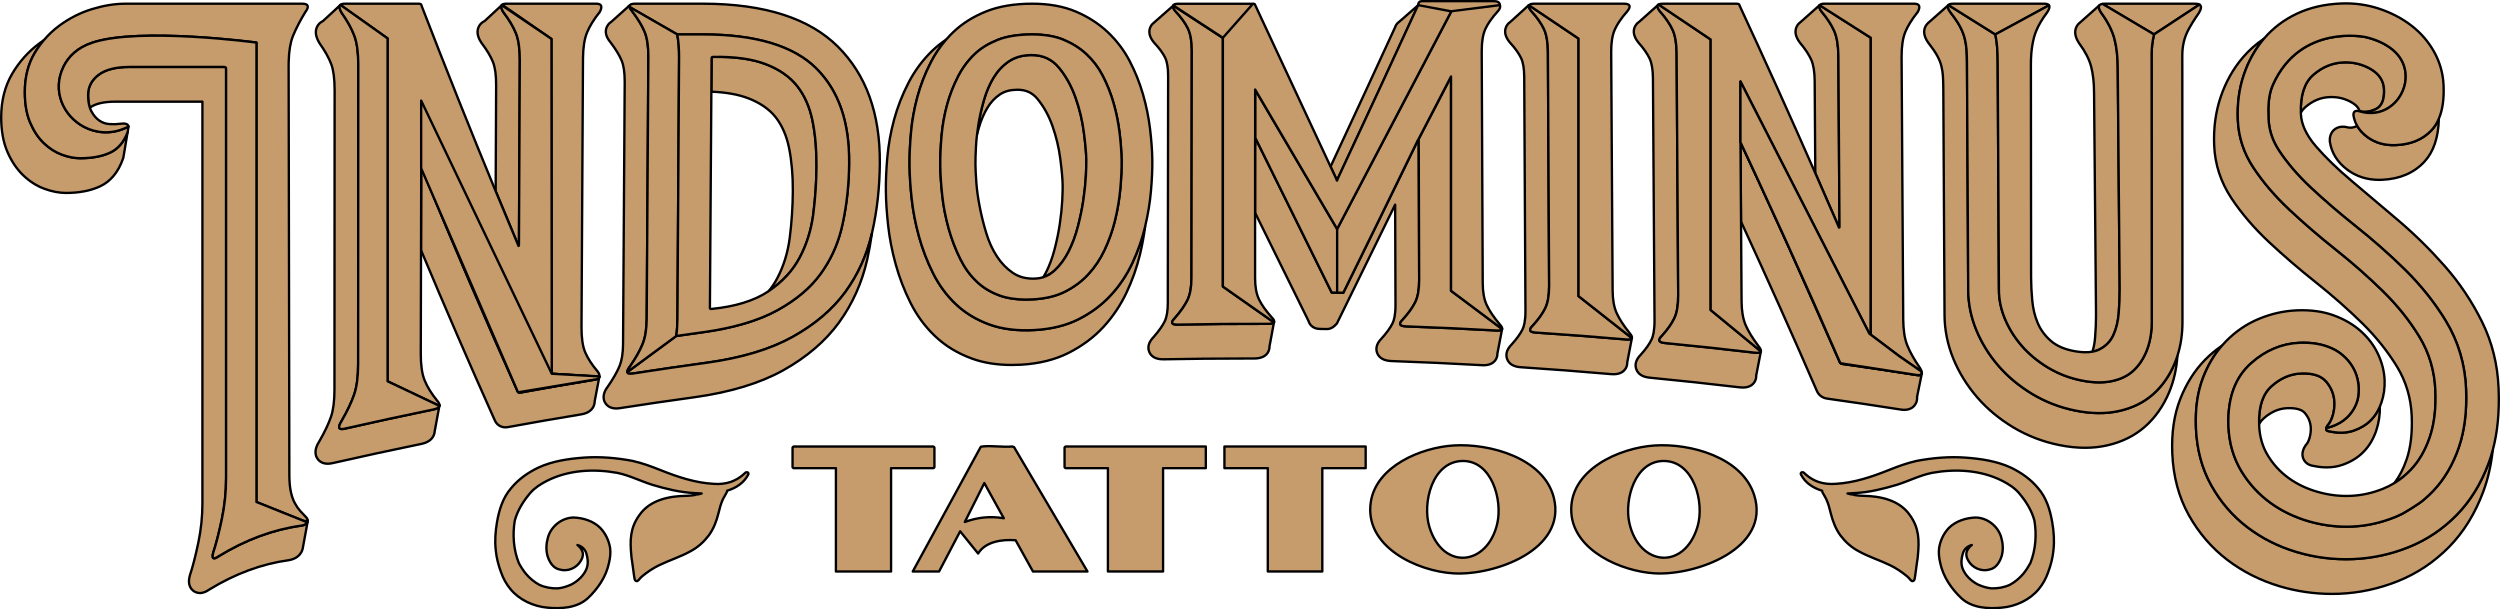 <?xml version="1.0" encoding="UTF-8"?>
<svg id="Layer_2" data-name="Layer 2" xmlns="http://www.w3.org/2000/svg" viewBox="0 0 1057.98 257.85">
  <defs>
    <style>
      .cls-1 {
        fill: #c69c6d;
        stroke: #000;
        stroke-linejoin: round;
      }
    </style>
  </defs>
  <g id="Capa_1" data-name="Capa 1">
    <g>
      <path class="cls-1" d="M266.55,2.21l-.57.51.47.27c-.08-.31-.04-.57.1-.78Z"/>
      <path class="cls-1" d="M484.61,95.83c-.49,3.9-1.23,7.87-2.18,11.85-1.31,5.47-3.23,10.9-5.7,16.15-2.55,5.39-5.85,10.3-9.82,14.59-4.01,4.33-8.93,7.99-14.6,10.87-5.73,2.91-12.52,4.61-20.18,5.05-1.36.08-2.71.11-4.02.11-6.25,0-11.93-.91-16.87-2.73-6.04-2.21-11.26-5.4-15.54-9.47-4.21-4-7.72-8.77-10.42-14.17-2.6-5.19-4.7-10.67-6.25-16.3-1.55-5.61-2.62-11.15-3.19-16.44-.58-5.24-.9-10.13-.94-14.51-.06-4.27.15-9.1.62-14.36.46-5.2,1.42-10.52,2.85-15.83,1.43-5.29,3.47-10.54,6.08-15.58,2.67-5.17,6.11-9.79,10.23-13.73,1.75-1.66,3.66-3.2,5.74-4.58-2.49,2.85-4.62,6.01-6.4,9.46-2.48,4.81-4.41,9.74-5.77,14.79-1.36,5.05-2.28,10.1-2.72,15.14-.45,5.04-.67,9.7-.61,13.96.04,4.27.35,8.98.92,14.13.55,5.15,1.58,10.42,3.06,15.81,1.49,5.38,3.48,10.58,5.97,15.56,2.5,4.99,5.69,9.35,9.61,13.07,3.91,3.72,8.63,6.59,14.15,8.61,5.52,2.03,11.96,2.8,19.29,2.38,7.12-.41,13.33-1.95,18.6-4.62,5.26-2.67,9.75-6.01,13.47-10.03,3.72-4.01,6.76-8.53,9.14-13.57,2.37-5.04,4.18-10.16,5.43-15.37.02-.08.04-.16.05-.24Z"/>
      <g>
        <path class="cls-1" d="M921.46,150.6c-.35,5.52-1.53,10.69-3.5,15.41-2.44,5.83-5.88,10.72-10.24,14.56-4.39,3.87-9.81,6.54-16.1,7.94-2.94.66-6.05.99-9.26.99-3.44,0-7.08-.38-10.83-1.14-7.04-1.41-13.63-3.95-19.62-7.56-5.9-3.56-11.04-7.85-15.26-12.75-4.23-4.91-7.6-10.36-10.01-16.22-2.44-5.95-3.69-12.14-3.73-18.39l-.52-95.96c-.01-2.06-.07-3.89-.17-5.45-.1-1.38-.32-2.78-.67-4.16-.33-1.31-.89-2.69-1.66-4.14-.83-1.54-2.09-3.39-3.75-5.5l-.14-.18c-1.8-2.58-2.18-4.9-1.14-6.9.22-.43.55-.88.98-1.3h0s.12-.12.12-.12c.05-.04.09-.08.13-.11l8.41-7.42c-.41.57-.14,1.53.8,2.87,1.84,2.34,3.21,4.37,4.14,6.09.92,1.73,1.59,3.4,2,5.03.42,1.63.68,3.26.79,4.89.11,1.63.17,3.53.18,5.7.17,31.99.35,63.97.52,95.96.03,5.78,1.18,11.39,3.43,16.89,2.26,5.49,5.37,10.53,9.34,15.13,3.96,4.59,8.73,8.57,14.3,11.93,5.57,3.36,11.68,5.73,18.34,7.07,6.65,1.34,12.8,1.42,18.43.16,5.63-1.25,10.41-3.59,14.33-7.04,3.91-3.45,6.98-7.82,9.19-13.1.43-1.04.83-2.09,1.17-3.18Z"/>
        <path class="cls-1" d="M897.04,122.55c.01,3.31-.13,6.68-.42,10.13-.3,3.45-1.04,6.49-2.23,9.1-1.18,2.6-3.08,4.6-5.67,5.97-.95.51-2.03.87-3.23,1.08.57-1.73.94-3.67,1.12-5.8.28-3.33.42-6.62.41-9.79l-.83-93.86c0-4.32-.43-8.11-1.26-11.28-.79-3.01-2.47-6.28-5.01-9.72l-.13-.19c-1.72-2.64-2.04-5-.96-7.01.19-.36.46-.73.79-1.09l.07-.06c.16-.16.33-.32.53-.47l8.29-7.36c-.53.61-.31,1.65.65,3.13,2.85,3.86,4.74,7.57,5.66,11.07.92,3.51,1.38,7.6,1.39,12.26.28,31.27.56,62.57.83,93.89Z"/>
      </g>
      <g>
        <path class="cls-1" d="M1032.11,50.23c-.18,7.87-2.22,13.96-6.09,18.16-4.41,4.8-10.48,7.39-18.03,7.7-.39.02-.78.03-1.17.03-5.1,0-9.61-1.44-13.41-4.28-4.2-3.13-6.7-7.1-7.42-11.79l-.03-.22v-.22c-.1-2.23.76-3.61,1.49-4.38,1-1.04,2.41-1.62,3.97-1.62.69,0,1.4.11,2.17.32.35.07.7.11,1.06.11.92,0,1.87-.25,2.9-.74,1,1.73,2.42,3.28,4.27,4.65,3.35,2.5,7.36,3.65,12.02,3.46,6.48-.27,11.57-2.4,15.26-6.42,1.23-1.33,2.24-2.92,3.01-4.76Z"/>
        <path class="cls-1" d="M1028.26,185.06c-1.9,5.55-4.56,10.12-7.96,13.7-2.12,2.24-4.45,4.13-7,5.67,2.1-2.77,3.83-6.12,5.15-9.98,1.74-5.05,2.46-11.24,2.17-18.4-.32-7.57-2.39-14.55-6.15-20.76-3.95-6.5-8.93-12.73-14.8-18.5-5.99-5.88-12.53-11.65-19.43-17.14-7.07-5.61-13.8-11.39-19.98-17.17-6.32-5.91-11.69-12.18-15.96-18.62-4.5-6.8-6.95-14.3-7.28-22.29-.31-7.35.62-14.26,2.76-20.56,2.14-6.31,5.3-11.93,9.39-16.72,2.6-3.03,5.58-5.68,8.92-7.92-3.69,4.38-6.53,9.46-8.5,15.25-2,5.86-2.84,12.22-2.56,19.1.3,7.28,2.51,14.03,6.62,20.24,4.12,6.22,9.24,12.19,15.36,17.91,6.12,5.73,12.7,11.38,19.73,16.97,7.03,5.58,13.61,11.39,19.75,17.42,6.14,6.03,11.28,12.45,15.42,19.27,4.13,6.82,6.38,14.38,6.72,22.67.32,7.69-.47,14.31-2.37,19.86Z"/>
        <path class="cls-1" d="M1007.14,172.06c.07,3.46-.44,6.85-1.51,10.07-1.18,3.55-2.97,6.58-5.33,9.01-2.37,2.46-5.4,4.33-8.99,5.57-2.06.72-4.3,1.08-6.65,1.08-1.8,0-3.7-.21-5.66-.63-2.6-.35-3.71-1.9-4.15-2.82-.57-1.2-.91-3.17.76-5.73l.18-.27.22-.24c.54-.58,1.01-1.54,1.36-2.76.41-1.42.59-2.85.53-4.23-.1-2.36-.91-4.41-2.48-6.29-1.16-1.39-3.39-2.1-6.6-2.1-.31,0-.63.01-.96.02-3.54.15-6.79,1.57-9.93,4.35-.74.66-1.37,1.44-1.9,2.36-.22-7.39,1.54-12.72,5.27-16.03,3.82-3.39,7.95-5.17,12.41-5.36,5.06-.21,8.66.96,10.8,3.51,2.13,2.55,3.27,5.45,3.41,8.69.07,1.82-.16,3.66-.69,5.51-.53,1.84-1.28,3.3-2.25,4.35-.25.38-.42.73-.5,1.02-.25.82.16,1.29,1.21,1.39,3.88.85,7.33.76,10.33-.28,3-1.04,5.48-2.56,7.43-4.57,1.52-1.58,2.75-3.45,3.69-5.62Z"/>
        <path class="cls-1" d="M1005.6,46.08c-2.39,1.21-4.71,1.56-6.96,1.05-.37-1.19-1.25-2.51-3.32-3.73-2.66-1.57-5.5-2.33-8.67-2.33-.27,0-.54.01-.82.02-3.76.15-7.12,1.55-10.27,4.28-.72.63-1.34,1.38-1.86,2.27-.22-7.42,1.54-12.75,5.27-15.99,3.82-3.3,8.05-5.05,12.72-5.24,4.25-.18,8.14.78,11.68,2.86,3.54,2.09,5.39,4.95,5.54,8.6.17,4.26-.93,6.99-3.31,8.21Z"/>
        <path class="cls-1" d="M1054.89,190.59c-.69,6.32-2.01,12.11-3.95,17.34-3.46,9.37-8.37,17.31-14.59,23.61-6.2,6.29-13.44,11.12-21.5,14.37-7.98,3.21-16.34,5.01-24.86,5.37-1.07.04-2.16.06-3.23.06-7.39,0-14.78-1.07-21.94-3.2-8.24-2.45-15.73-6.23-22.28-11.23-6.59-5.04-12.06-11.4-16.26-18.92-4.23-7.58-6.59-16.36-6.99-26.09-.36-8.65.76-16.38,3.34-22.97,2.57-6.58,6.13-12.2,10.59-16.72,2.19-2.22,4.54-4.18,7.03-5.87-3.23,3.75-5.86,8.21-7.88,13.36-2.38,6.11-3.4,13.22-3.07,21.35.38,9.14,2.55,17.24,6.49,24.31,3.95,7.06,9.01,12.96,15.2,17.68,6.18,4.73,13.17,8.26,20.98,10.58,7.81,2.32,15.77,3.31,23.87,2.98,8.1-.34,15.95-2.03,23.54-5.09,7.58-3.05,14.3-7.55,20.14-13.47,5.84-5.92,10.41-13.32,13.69-22.18.63-1.7,1.19-3.45,1.68-5.27Z"/>
      </g>
      <g>
        <path class="cls-1" d="M130.13,221.09l-1.95,10.63c-.03.19-.06.38-.11.57v.02c-.13.51-.32.99-.56,1.41-.71,1.24-2.19,2.82-5.24,3.34l-.13.02c-11.33,1.53-22.64,5.72-33.64,12.46-.92.64-2.3,1.43-3.89,1.43-1.42,0-2.74-.63-3.6-1.74-1.58-2.01-.94-4.57-.7-5.53l.03-.15.05-.15c1.16-3.47,2.35-8.08,3.53-13.7,1.16-5.48,1.74-11.09,1.74-16.66V43.02h-36.76c-4.95,0-8.59.85-10.81,2.53-.02.02-.04.03-.06.04-.5-1.49-.75-3.29-.75-5.39,0-3.45,1.47-6.28,4.41-8.52,2.94-2.23,7.35-3.35,13.23-3.35h39.85c.61,0,.91.21.91.61v173.41c0,5.89-.61,11.71-1.82,17.49-1.22,5.78-2.44,10.5-3.65,14.14-.61,2.44.1,2.94,2.13,1.53,11.55-7.1,23.31-11.46,35.28-13.08,1.22-.21,2.03-.66,2.43-1.37l.08.03Z"/>
        <path class="cls-1" d="M54,55.96l-1.58,9.47v.02c-.06.43-.13.89-.26,1.39l-.04.13-.05.13c-1.98,5.7-5.24,9.65-9.67,11.73-3.97,1.87-8.84,2.82-14.48,2.82-2.91,0-5.99-.6-9.15-1.77-3.25-1.2-6.27-3.13-8.98-5.73-2.71-2.59-4.96-5.95-6.69-9.98-1.73-4.03-2.6-8.91-2.6-14.51,0-6.97,1.56-13.18,4.65-18.44,3-5.11,6.89-9.45,11.57-12.91.59-.44,1.2-.86,1.81-1.28-1.45,1.71-2.75,3.55-3.91,5.53-2.74,4.66-4.11,10.14-4.11,16.42,0,5.07.76,9.38,2.28,12.93,1.53,3.55,3.45,6.44,5.78,8.67,2.33,2.23,4.87,3.85,7.61,4.86,2.74,1.02,5.32,1.52,7.76,1.52,5.06,0,9.32-.8,12.77-2.43,3.23-1.52,5.66-4.37,7.29-8.57Z"/>
      </g>
      <path class="cls-1" d="M130.13,221.09l.07-.39c.03-.08.04-.16.04-.24l.02-.08h-.01"/>
      <path class="cls-1" d="M185.94,171.77l.03-.17v-.02l.02-.1h-.01"/>
      <g>
        <path class="cls-1" d="M219.98,25.46c-.12,26.02-.24,52.04-.36,78.06,0,.37-.05.56-.15.57-.11.01-.15-.07-.15-.26-3.19-7.57-6.38-15.21-9.56-22.94l.2-44.77c.02-4.27-.43-7.59-1.34-9.86-.96-2.4-2.55-5.08-4.74-7.94l-.08-.1-.07-.11c-1.76-2.64-2.1-4.99-1.03-6.99.36-.67,1.08-1.62,2.42-2.24l7.2-6.67h.01c-.44.61-.18,1.6.74,3,2.42,3.16,4.18,6.12,5.29,8.88,1.1,2.77,1.64,6.56,1.62,11.37Z"/>
        <path class="cls-1" d="M185.91,171.94l-1.94,10.51c-.03.48-.12.92-.24,1.29-.69,2.14-2.54,3.54-5.52,4.14-12.48,2.57-25.1,5.3-37.5,8.12-.75.17-1.42.25-2.04.25-2.87,0-4.14-1.76-4.56-2.51-1.55-2.83.31-5.86,1.08-7.08,2.26-3.93,3.9-7.41,4.9-10.34.96-2.82,1.45-6.66,1.45-11.41l.07-126.76c0-4.7-.47-8.38-1.41-10.93-.98-2.63-2.6-5.56-4.83-8.71l-.07-.1-.07-.11c-1.72-2.79-2.03-5.22-.91-7.23.36-.64,1.07-1.55,2.35-2.16l7.26-6.7c-.49.63-.25,1.74.72,3.31,2.43,3.43,4.2,6.63,5.32,9.63,1.11,3,1.67,7.1,1.66,12.31-.02,42.26-.05,84.51-.07,126.77,0,5.22-.56,9.44-1.66,12.69-1.11,3.25-2.86,6.94-5.26,11.12-1.81,2.84-1.4,3.97,1.2,3.38,12.51-2.85,25.04-5.56,37.59-8.14,1.38-.28,2.21-.73,2.48-1.34Z"/>
        <path class="cls-1" d="M253.63,159.5l-1.94,10.21c0,.79-.16,1.47-.38,2-.55,1.35-1.91,3.07-5.26,3.63-10.38,1.71-20.85,3.53-31.1,5.41-.35.06-.69.1-1.02.1-2.07,0-3.81-1.18-4.59-3.09-10.48-23.4-20.93-47.5-31.17-71.9.03-11.55.05-23.09.08-34.63.01-.39.1-.4.3-.03,13.56,32.95,27.04,64.3,40.49,94.32.19.52.6.72,1.2.61,10.38-1.9,20.77-3.71,31.18-5.42,1.24-.2,1.97-.61,2.21-1.21Z"/>
      </g>
      <path class="cls-1" d="M253.65,159.42s.01.01,0,.02h-.01"/>
      <path class="cls-1" d="M600.2,2.17c-11.38,24.8-22.79,49.37-34.25,73.87.01.31-.06.46-.15.46-.1,0-.16-.15-.16-.46-.85-1.83-1.71-3.67-2.57-5.5,10.16-21.78,18.97-40.82,27.32-59,.27-.87.83-1.67,1.64-2.24h0s8.17-7.13,8.17-7.13Z"/>
      <path class="cls-1" d="M539.13,136.42h0v.02"/>
      <g>
        <path class="cls-1" d="M539.13,136.44l-1.88,10.13c.02.75-.14,1.4-.36,1.94-.89,2.13-2.98,3.21-6.22,3.21h-3.75c-11.47,0-23.07.11-34.48.33h-.29c-3.7.01-5.19-1.69-5.78-3.11-.86-2.05-.24-4.18,1.83-6.33,2.17-2.47,3.76-4.72,4.72-6.68.84-1.74,1.28-4.31,1.28-7.65l.14-96.23c0-3.28-.43-5.91-1.26-7.63-.92-1.89-2.48-4.02-4.64-6.32l-.09-.1-.08-.1c-2.35-2.88-2.07-5.13-1.41-6.51.27-.58.72-1.2,1.4-1.73h-.01s8.26-7.27,8.26-7.27c-.27.49.02,1.26.87,2.29,2.43,2.6,4.21,5.03,5.32,7.32,1.11,2.29,1.66,5.41,1.66,9.37-.05,32.08-.09,64.16-.14,96.24,0,3.96-.57,7.09-1.69,9.39-1.13,2.31-2.92,4.85-5.37,7.65-1.84,1.86-1.44,2.77,1.22,2.72,12.76-.25,25.51-.36,38.27-.33,1.35,0,2.17-.19,2.48-.6Z"/>
        <path class="cls-1" d="M635.68,139.24l-1.99,10.36c.02.67-.1,1.33-.38,1.97-.48,1.12-1.83,3-5.42,3-.24,0-.49-.01-.77-.03-12.66-.71-25.5-1.3-38.15-1.74-3.25-.11-5.32-1.26-6.16-3.41-.55-1.43-.66-3.64,1.88-6.17,2.13-2.35,3.68-4.5,4.63-6.41.57-1.16,1.25-3.43,1.24-7.61l-.14-42.59c-7.29,14.95-15.21,31.11-24.38,49.73l-.25.52-.4.43c-.49.53-1.8,1.96-3.84,1.96l-3.14-.06c-2.58-.05-4.16-1.6-4.67-3.4-7.55-15.33-15.08-30.56-22.6-45.76h0c.01-10.43.01-20.85.01-31.27,0-.07.01-.13.02-.17.04-.11.13-.06.28.17,10.48,21.19,20.99,42.43,31.52,63.82.21.41.41.82.61,1.23l2.29.04,2.6.04c10.57-21.47,21.11-42.95,31.61-64.59.02-.02.05-.03.07-.04.16-.11.24-.09.24.04.06,19.74.12,39.47.19,59.21,0,4-.54,7.12-1.66,9.39-1.12,2.26-2.89,4.73-5.33,7.41-1.83,1.78-1.32,2.71,1.54,2.81,12.75.45,25.5,1.03,38.24,1.75,1.38.08,2.15-.13,2.31-.63Z"/>
      </g>
      <path class="cls-1" d="M690.6,143.09l-1.96,10.23c.03.72-.1,1.42-.41,2.11-.49,1.1-1.84,2.94-5.34,2.94-.36,0-.76-.01-1.19-.05-12.63-1.1-25.45-2.08-38.1-2.91-3.07-.2-5.02-1.38-5.8-3.5-.52-1.43-.6-3.65,1.95-6.17,2.1-2.32,3.65-4.47,4.59-6.39.57-1.17,1.24-3.47,1.22-7.76l-.52-99.08c-.02-3.46-.47-6.14-1.34-7.95-.95-1.99-2.53-4.19-4.7-6.55l-.08-.1-.09-.1c-1.89-2.35-2.35-4.56-1.39-6.57.15-.33.36-.66.63-.99v-.02c.27-.31.59-.6.98-.87l7.93-7.19.11.08c-.28.51.02,1.29.88,2.37,2.45,2.66,4.23,5.18,5.36,7.53,1.13,2.36,1.7,5.58,1.73,9.66.17,33.02.35,66.05.52,99.07.02,4.09-.52,7.26-1.63,9.54-1.11,2.28-2.88,4.76-5.31,7.42-1.82,1.76-1.41,2.72,1.24,2.89,12.74.84,25.47,1.81,38.19,2.92,1.48.13,2.33-.06,2.53-.56Z"/>
      <path class="cls-1" d="M647.12,2.19s-.03.04-.03.06l-.11-.08.14.02Z"/>
      <path class="cls-1" d="M778.46,95.85c0,.35-.05.51-.15.5-.1-.01-.15-.09-.15-.27-3.31-7.67-6.63-15.27-9.94-22.81l-.26-38.9c-.02-3.81-.51-6.91-1.41-8.98-.98-2.21-2.59-4.66-4.77-7.23l-.08-.1-.08-.11c-1.83-2.48-2.25-4.75-1.24-6.76.17-.35.4-.7.7-1.05h.02c.22-.27.5-.51.81-.73l8.12-7.21h.01c-.38.54-.11,1.44.82,2.69,2.45,2.9,4.24,5.65,5.38,8.22,1.12,2.58,1.71,6.1,1.74,10.55.16,24.07.32,48.13.48,72.19Z"/>
      <g>
        <path class="cls-1" d="M745.19,148.7l-1.98,10.2c.04.78-.1,1.53-.44,2.26-.5,1.06-1.83,2.84-5.13,2.84-.46,0-.95-.03-1.49-.09-12.61-1.49-25.41-2.87-38.01-4.08-3.04-.3-4.95-1.52-5.7-3.65-.5-1.42-.55-3.63,1.96-6.13,2.1-2.32,3.63-4.49,4.56-6.45.57-1.2,1.25-3.58,1.22-8.07l-.67-102.34c-.02-3.57-.49-6.44-1.37-8.33-.97-2.07-2.56-4.37-4.73-6.8l-.08-.1-.08-.1c-1.88-2.39-2.33-4.63-1.35-6.64.15-.3.35-.62.6-.93v-.02c.31-.37.69-.73,1.18-1.04l7.98-7.12c-.46.5-.21,1.37.76,2.61,2.45,2.75,4.23,5.34,5.37,7.78,1.13,2.43,1.71,5.76,1.74,9.98.22,34.11.45,68.23.67,102.34.03,4.22-.5,7.49-1.61,9.82-1.1,2.32-2.86,4.83-5.28,7.5-1.82,1.76-1.41,2.77,1.24,3.02,12.71,1.23,25.41,2.59,38.1,4.09,1.52.18,2.36,0,2.54-.55Z"/>
        <path class="cls-1" d="M811.28,167.95c.09.94-.04,1.96-.61,2.96-.43.77-1.75,2.54-4.75,2.54-.48,0-.98-.04-1.54-.13-10.33-1.63-20.83-3.19-31.19-4.64-2.01-.28-3.63-1.54-4.36-3.37-10.35-23.83-20.91-47.4-32.04-71.52-.07-10.99-.15-21.97-.23-32.96.01-.33.1-.32.31.02,13.89,29.65,27.79,60.31,41.67,92.25.2.54.61.85,1.22.94,10.43,1.45,20.86,3,31.27,4.64,1.42.23,2.18-.02,2.28-.73h.01l-2.04,10Z"/>
      </g>
      <path class="cls-1" d="M130.25,220.38l-1.61.11-7.78-3.11-12.33-4.94V18.02s-49.32-6.6-69.36,0c-6.51,2.15-10.23,5.99-12.29,10.2-5.03,10.31.02,20.85,8.59,25.42,5.11,2.72,11.47,3.33,17.7.49.41-.19.82-.38,1.24-.59l-.4,2.38h0s0,.03-.01.04c-1.63,4.2-4.06,7.05-7.29,8.57-3.45,1.63-7.71,2.43-12.77,2.43-2.44,0-5.02-.5-7.76-1.52-2.74-1.01-5.28-2.63-7.61-4.86-2.33-2.23-4.25-5.12-5.78-8.67-1.52-3.55-2.28-7.86-2.28-12.93,0-6.28,1.37-11.76,4.11-16.42,1.16-1.98,2.46-3.82,3.91-5.53,1.94-2.31,4.13-4.37,6.58-6.18,4.26-3.14,8.87-5.48,13.84-7,4.97-1.52,9.68-2.28,14.15-2.28h74.82c2.64,0,3.04,1.22,1.22,3.65-.96,1.57-1.82,3.08-2.58,4.53-1.03,1.94-1.89,3.77-2.59,5.51-1.1,2.74-1.7,6.4-1.8,10.96-.01.49-.02,1-.02,1.51l.3,173.1c0,2.84.2,5.22.61,7.15.4,1.93.96,3.55,1.67,4.87.71,1.32,1.47,2.43,2.28,3.34.81.91,1.62,1.78,2.43,2.59.56.56.83,1.09.81,1.6Z"/>
      <path class="cls-1" d="M253.54,159.41l.1.04v.03s.01-.02.01-.04t0-.02h-.11ZM212.52,2.02c-.08.05-.14.12-.19.2l8.69,6.03h.48l-8.98-6.23ZM144.05,2.08c-.05.04-.09.08-.12.13l.44.09-.32-.22ZM185.33,171.48l.61.29-.03.16c.02-.05.04-.1.05-.15.02-.05.01-.12.01-.18v-.02l.02-.1h-.66Z"/>
      <path class="cls-1" d="M233.5,158.17l-.13-141.69-11.87-8.23-8.98-6.23c.35-.3.95-.45,1.79-.45h38.02c2.23,0,2.73,1.16,1.5,3.48-1.26,1.56-2.34,3.08-3.25,4.56-.87,1.4-1.57,2.76-2.12,4.08-1.12,2.68-1.7,6.34-1.74,10.95v.14c-.21,37.87-.42,75.75-.63,113.62-.02,4.69.51,8.29,1.61,10.81,1.09,2.52,2.84,5.21,5.25,8.03.65.89.88,1.62.7,2.18h-.11s-20.04-1.25-20.04-1.25Z"/>
      <path class="cls-1" d="M253.64,159.45v.03s-.01.01-.01.02c-.24.6-.97,1.01-2.21,1.21-10.41,1.71-20.8,3.52-31.18,5.42-.6.11-1.01-.09-1.2-.61-13.45-30.02-26.93-61.37-40.49-94.32-.2-.37-.29-.36-.3.03-.03,11.54-.05,23.08-.08,34.63-.03,14.59-.07,29.18-.1,43.77-.02,4.86.53,8.64,1.63,11.34,1.09,2.7,2.84,5.55,5.25,8.53.71.77,1.04,1.43,1.03,1.98h-.65l-8.74-4.15-12.57-5.97V16.26l-19.65-13.96-.32-.22c.33-.34.95-.51,1.82-.51h31.33c.81,0,1.22.29,1.21.87,10.49,27.13,20.93,53.24,31.35,78.45,3.18,7.73,6.37,15.37,9.56,22.94,0,.19.04.27.15.26.1-.01.15-.2.15-.57.12-26.02.24-52.04.36-78.06.02-4.81-.52-8.6-1.62-11.37-1.11-2.76-2.87-5.72-5.29-8.88-.92-1.4-1.18-2.39-.74-2.99l21.04,14.26.13,141.69,20.04,1.24.1.04Z"/>
      <path class="cls-1" d="M185.94,171.77l-.03.16h0c-.27.62-1.1,1.07-2.48,1.35-12.55,2.58-25.08,5.29-37.59,8.14-2.6.59-3.01-.54-1.2-3.38,2.4-4.18,4.15-7.87,5.26-11.12,1.1-3.25,1.65-7.47,1.66-12.69.02-42.26.05-84.51.07-126.77.01-5.21-.55-9.31-1.66-12.31-1.12-3-2.89-6.2-5.32-9.63-.97-1.57-1.21-2.68-.72-3.31l.44.09,19.65,13.96v145.1l12.57,5.97,8.74,4.15.61.29Z"/>
      <path class="cls-1" d="M372.34,69.06c-.07,10.16-1.14,19.89-3.24,29.23-.04.18-.08.36-.12.53,0,.02-.01.03-.01.04-2.12,9.12-5.84,17.29-11.15,24.62-5.44,7.47-12.89,13.8-22.36,19.08-9.47,5.27-21.62,8.91-36.4,10.95-10.44,1.43-20.87,2.95-31.28,4.57-1.48.23-2.25.02-2.31-.64l20.71-15.25c3.68-.53,7.39-1.05,11.1-1.56,13.16-1.81,23.88-4.99,31.85-9.43,7.91-4.4,13.86-9.43,18.16-15.35,4.07-5.62,6.92-11.7,8.68-18.56l.57-2.41c1.8-8.18,2.74-16.9,2.8-25.91.12-17.48-4.45-30.59-13.95-40.05-9.56-9.5-25.63-14.32-47.75-14.35h-11.04l-20.15-11.58c-.08-.31-.04-.57.1-.78.29-.43,1.02-.64,2.2-.64h28.89c25.96.03,44.93,6.23,56.91,18.13,11.99,11.94,17.93,28.25,17.79,49.36Z"/>
      <g>
        <path class="cls-1" d="M368.97,98.86c-.52,3.73-1.18,7.4-1.98,10.99-2.19,9.78-6.21,18.75-11.95,26.66-5.73,7.87-13.68,14.67-23.65,20.23-9.83,5.47-22.55,9.31-37.81,11.41-10.42,1.43-20.92,2.97-31.2,4.57-.59.09-1.13.14-1.63.14-3.14,0-4.42-1.9-4.82-2.71-1.43-2.89.62-5.7,1.4-6.72,2.24-3.24,3.88-6.14,4.9-8.63.93-2.31,1.42-5.43,1.44-9.25l.7-110.75c.02-3.98-.41-7.07-1.3-9.17-.94-2.24-2.52-4.83-4.7-7.7-1.96-2.33-2.48-4.55-1.54-6.6.14-.3.33-.61.57-.92v-.02c.34-.42.76-.82,1.31-1.17l7.27-6.5.47.27c.1.47.45,1.05,1.06,1.75,2.41,3.16,4.18,6.04,5.27,8.66,1.1,2.61,1.63,6.19,1.6,10.74-.23,36.92-.46,73.83-.7,110.75-.02,4.37-.6,7.95-1.73,10.73-1.13,2.79-2.92,5.94-5.36,9.48-.8,1.05-1.18,1.83-1.12,2.34.06.66.83.87,2.31.64,10.41-1.62,20.84-3.14,31.28-4.57,14.78-2.04,26.93-5.68,36.4-10.95,9.47-5.28,16.92-11.61,22.36-19.08,5.31-7.33,9.03-15.5,11.15-24.62Z"/>
        <path class="cls-1" d="M345.54,70.37c-.05,6.74-.5,13.46-1.35,20.18-.87,6.72-2.78,12.87-5.76,18.48-2.95,5.56-7.33,10.27-13.13,14.17,1.39-1.67,2.57-3.45,3.58-5.36,2.73-5.16,4.52-10.92,5.32-17.12.83-6.5,1.27-13.13,1.32-19.7.05-6.75-.49-12.96-1.61-18.46-1.05-5.14-2.95-9.5-5.67-12.97-2.66-3.37-6.56-6.07-11.61-8.01-4.17-1.6-9.4-2.54-15.59-2.78.04-4.73.07-9.47.1-14.2.01-.34.2-.51.61-.52,9.13-.18,16.57.86,22.33,3.08,5.77,2.22,10.2,5.31,13.32,9.28,3.12,3.97,5.27,8.84,6.45,14.64,1.17,5.8,1.74,12.22,1.69,19.29Z"/>
      </g>
      <path class="cls-1" d="M539.1,136.42l.03.02h0v-.02h-.03Z"/>
      <path class="cls-1" d="M565.87,96.96v26.89l-2.29-.04c-.2-.41-.4-.82-.61-1.23-10.53-21.39-21.04-42.63-31.52-63.82-.15-.23-.24-.28-.28-.17v-20.61l34.7,58.98Z"/>
      <path class="cls-1" d="M635.68,139.24c-.16.5-.93.71-2.31.63-12.74-.72-25.49-1.3-38.24-1.75-2.86-.1-3.37-1.03-1.54-2.81,2.44-2.68,4.21-5.15,5.33-7.41,1.12-2.27,1.66-5.39,1.66-9.39-.07-19.74-.13-39.47-.19-59.21,0-.13-.08-.15-.24-.04l13.91-26.79v90.6l11.42,8.54,10.2,7.63Z"/>
      <path class="cls-1" d="M690.6,143.09c-.2.5-1.05.69-2.53.56-12.72-1.11-25.45-2.08-38.19-2.92-2.65-.17-3.06-1.13-1.24-2.89,2.43-2.66,4.2-5.14,5.31-7.42,1.11-2.28,1.65-5.45,1.63-9.54-.17-33.02-.35-66.05-.52-99.07-.03-4.08-.6-7.3-1.73-9.66-1.13-2.35-2.91-4.87-5.36-7.53-.86-1.08-1.16-1.86-.88-2.37l20.93,14.06v109l12.46,9.81,10.12,7.97Z"/>
      <path class="cls-1" d="M745.19,148.7c-.18.55-1.02.73-2.54.55-12.69-1.5-25.39-2.86-38.1-4.09-2.65-.25-3.06-1.26-1.24-3.02,2.42-2.67,4.18-5.18,5.28-7.5,1.11-2.33,1.64-5.6,1.61-9.82-.22-34.11-.45-68.23-.67-102.34-.03-4.22-.61-7.55-1.74-9.98-1.14-2.44-2.92-5.03-5.37-7.78-.97-1.24-1.22-2.11-.76-2.61l.19-.17s.03-.03.05-.04l22.04,14.8v114.5l11.14,9.17,10.11,8.33Z"/>
      <path class="cls-1" d="M930.79,1.93l-9.62,6.32-9.61,6.32-10.65-6.32-11.14-6.61c.27-.05.57-.07.9-.07h38.33c.79,0,1.39.12,1.79.36Z"/>
      <path class="cls-1" d="M930.52,5.52c-1.08,1.57-2.03,3-2.83,4.3-.54.89-1.02,1.71-1.43,2.48-1.01,1.9-1.72,3.74-2.12,5.55-.4,1.79-.6,3.6-.6,5.41,0,.65-.01,1.34-.01,2.07h0c0,1.3,0,2.71.01,4.25.02,35.54.04,71.08.06,106.62.01,5.17-.71,9.98-2.14,14.4-.34,1.09-.74,2.14-1.17,3.18-2.21,5.28-5.28,9.65-9.19,13.1-3.92,3.45-8.7,5.79-14.33,7.04-5.63,1.26-11.78,1.18-18.43-.16-6.66-1.34-12.77-3.71-18.34-7.07-5.57-3.36-10.34-7.34-14.3-11.93-3.97-4.6-7.08-9.64-9.34-15.13-2.25-5.5-3.4-11.11-3.43-16.89-.17-31.99-.35-63.97-.52-95.96-.01-2.17-.07-4.07-.18-5.7-.11-1.63-.37-3.26-.79-4.89-.41-1.63-1.08-3.3-2-5.03-.93-1.72-2.3-3.75-4.14-6.09-.94-1.34-1.21-2.3-.8-2.87.01-.02.03-.04.05-.06l9.76,6.11,10.1,6.32c.4,1.86.66,3.75.79,5.64.13,1.9.2,4.09.21,6.5l.52,95.96c.02,4.1.83,8.04,2.45,12.01,1.74,4.23,4.08,8.02,7.16,11.59,3.05,3.53,6.81,6.65,11.17,9.29,4.3,2.59,9.07,4.43,14.2,5.46,2.64.53,5.14.8,7.45.8,1.97,0,3.84-.2,5.59-.59,3.5-.78,6.3-2.12,8.55-4.1,2.45-2.16,4.34-4.9,5.78-8.32.34-.82.58-1.49.77-2.09l.04-.12c1.01-3.12,1.52-6.61,1.51-10.39l-.06-106.55c-.01-1.57-.01-3.01-.01-4.33v-2.07c.01-2.76.32-5.54.92-8.21.03-.16.07-.32.11-.48l9.61-6.32,9.62-6.32c.95.55.86,1.75-.27,3.59Z"/>
      <path class="cls-1" d="M867.12,2.25l-11.06,6-11.65,6.32-10.1-6.32-9.76-6.11c.31-.38.96-.57,1.95-.57h38.62c1.05,0,1.73.23,2,.68Z"/>
      <path class="cls-1" d="M1054.89,190.58h0c-.49,1.83-1.05,3.58-1.68,5.28-3.28,8.86-7.85,16.26-13.69,22.18-5.84,5.92-12.56,10.42-20.14,13.47-7.59,3.06-15.44,4.75-23.54,5.09-8.1.33-16.06-.66-23.87-2.98-7.81-2.32-14.8-5.85-20.98-10.58-6.19-4.72-11.25-10.62-15.2-17.68-3.94-7.07-6.11-15.17-6.49-24.31-.33-8.13.69-15.24,3.07-21.35,2.02-5.15,4.65-9.61,7.88-13.36h.01c.59-.7,1.19-1.36,1.83-2,4.09-4.14,8.72-7.29,13.92-9.43,5.18-2.15,10.51-3.34,15.98-3.57,5.88-.24,11.08.47,15.62,2.13,4.53,1.65,8.38,3.91,11.54,6.75,3.16,2.85,5.58,6.09,7.25,9.71,1.68,3.63,2.59,7.27,2.74,10.92.13,3.24-.3,6.36-1.29,9.34-.21.64-.45,1.26-.71,1.86h0c-.94,2.18-2.17,4.05-3.69,5.63-1.95,2.01-4.43,3.53-7.43,4.57-3,1.04-6.45,1.13-10.33.28-1.05-.1-1.46-.57-1.21-1.39,12.3-2.79,13.48-13.23,13.48-13.23,1.94-14.34-10.11-19.97-10.11-19.97-3.25-1.69-7.51-2.9-13.01-2.9-.55,0-1.1.01-1.67.03-7.52.32-14.41,3.22-20.5,8.63-6.73,5.97-9.97,14.77-9.63,26.14,0,0,.02.59.03.76.3,7.02,2.19,13.42,5.62,19.03,3.2,5.21,7.31,9.66,12.25,13.23,4.76,3.44,10.24,6.07,16.3,7.8,5.18,1.48,10.45,2.23,15.68,2.23.79,0,1.58-.02,2.37-.05,6.1-.25,12.18-1.57,18.03-3.93,1.12-.45,2.21-.94,3.27-1.47,0,0,6.94-3.86,9.69-6.44,1.21-1.04,2.36-2.14,3.46-3.3,4.68-4.92,8.32-11.13,10.82-18.43,2.42-7.06,3.44-15.34,3.06-24.61-.43-10.45-3.32-20.16-8.59-28.86-4.68-7.72-10.55-15.05-17.43-21.82-6.47-6.35-13.46-12.52-20.78-18.32-6.79-5.4-13.16-10.88-18.92-16.28-5.36-5.01-9.87-10.25-13.41-15.6-2.81-4.24-4.27-8.68-4.47-13.6-.22-5.33,0-10.19,1.87-14.36,11.7-26.05,39.26-20.11,39.26-20.11,4.83,1.13,8.51,2.99,11.31,5.24,12.66,10.2,2.12,30.69-13.52,26.27-.1-.03-.2-.06-.3-.09,2.25.51,4.57.16,6.96-1.05,2.38-1.22,3.48-3.95,3.31-8.21-.15-3.65-2-6.51-5.54-8.6-3.54-2.08-7.43-3.04-11.68-2.86-4.67.19-8.9,1.94-12.72,5.24-3.73,3.24-5.49,8.57-5.27,15.99h0c0,.18,0,.35.01.52.19,4.46,2.31,9.04,6.36,13.74,4.05,4.7,9.12,9.62,15.22,14.74,6.1,5.13,12.67,10.69,19.72,16.69,7.05,6,13.66,12.52,19.84,19.57,6.18,7.05,11.37,14.86,15.59,23.41,4.21,8.55,6.52,17.89,6.94,28.02.41,9.83-.42,18.58-2.49,26.25Z"/>
      <path class="cls-1" d="M1040.56,189.27c-2.5,7.3-6.14,13.51-10.82,18.43-1.1,1.16-2.25,2.26-3.46,3.3-2.75,2.58-9.69,6.44-9.69,6.44-1.06.53-2.15,1.02-3.27,1.47-5.85,2.36-11.93,3.68-18.03,3.93-.79.03-1.58.05-2.37.05-5.23,0-10.5-.75-15.68-2.23-6.06-1.73-11.54-4.36-16.3-7.8-4.94-3.57-9.05-8.02-12.25-13.23-3.43-5.61-5.32-12.01-5.62-19.03-.01-.17-.03-.76-.03-.76-.34-11.37,2.9-20.17,9.63-26.14,6.09-5.41,12.98-8.31,20.5-8.63.57-.02,1.12-.03,1.67-.03,5.5,0,9.76,1.21,13.01,2.9,0,0,12.05,5.63,10.11,19.97,0,0-1.18,10.44-13.48,13.23.08-.29.25-.64.5-1.02.97-1.05,1.72-2.51,2.25-4.35.53-1.85.76-3.69.69-5.51-.14-3.24-1.28-6.14-3.41-8.69-2.14-2.55-5.74-3.72-10.8-3.51-4.46.19-8.59,1.97-12.41,5.36-3.73,3.31-5.49,8.64-5.27,16.03.01.18.01.35.02.53.2,4.83,1.44,9.12,3.73,12.86,2.29,3.74,5.2,6.9,8.77,9.48,3.55,2.57,7.64,4.52,12.26,5.84,4.62,1.32,9.26,1.89,13.92,1.69,4.66-.19,9.24-1.19,13.73-3,1.68-.68,3.29-1.48,4.82-2.41t.01-.01h.01c2.55-1.54,4.88-3.43,7-5.67,3.4-3.58,6.06-8.15,7.96-13.7,1.9-5.55,2.69-12.17,2.37-19.86-.34-8.29-2.59-15.85-6.72-22.67-4.14-6.82-9.28-13.24-15.42-19.27-6.14-6.03-12.72-11.84-19.75-17.42-7.03-5.59-13.61-11.24-19.73-16.97-6.12-5.72-11.24-11.69-15.36-17.91-4.11-6.21-6.32-12.96-6.62-20.24-.28-6.88.56-13.24,2.56-19.1,1.97-5.79,4.81-10.87,8.5-15.25h.01c.04-.06.09-.11.13-.16,3.78-4.41,8.4-7.9,13.88-10.46,5.47-2.55,11.65-3.98,18.54-4.26,5.67-.24,11.08.5,16.23,2.22,5.14,1.71,9.71,4.11,13.69,7.19,3.98,3.08,7.18,6.81,9.6,11.17,2.41,4.37,3.73,9.08,3.94,14.15.23,5.66-.43,10.33-2,14h0c-.77,1.85-1.78,3.44-3.01,4.77-3.69,4.02-8.78,6.15-15.26,6.42-4.66.19-8.67-.96-12.02-3.46-1.85-1.37-3.27-2.92-4.27-4.65-.81-1.4-1.34-2.92-1.59-4.54-.06-1.62.83-2.17,2.68-1.63.1.03.2.06.3.09,15.64,4.42,26.18-16.07,13.52-26.27-2.8-2.25-6.48-4.11-11.31-5.24,0,0-27.56-5.94-39.26,20.11-1.87,4.17-2.09,9.03-1.87,14.36.2,4.92,1.66,9.36,4.47,13.6,3.54,5.35,8.05,10.59,13.41,15.6,5.76,5.4,12.13,10.88,18.92,16.28,7.32,5.8,14.31,11.97,20.78,18.32,6.88,6.77,12.75,14.1,17.43,21.82,5.27,8.7,8.16,18.41,8.59,28.86.38,9.27-.64,17.55-3.06,24.61Z"/>
      <path class="cls-1" d="M984.48,181.14h-.01"/>
      <path class="cls-1" d="M657.57,210.64c-4.21-16.85-27.27-23.09-42.45-22.12-13.67.86-32.69,8.7-35.01,23.95-2.87,18.82,19.56,29.33,35.18,30.18,17.15.92,47.81-9.89,42.28-32.01ZM633.66,221.43c-4.05,18.01-22.93,20.27-28.72,1.7-3.18-10.2,1.14-27.94,14.08-28.05,12.29-.09,16.86,16.45,14.64,26.35ZM742.35,209.51c-5.11-16.04-27.02-21.93-42.02-20.99-15.18.94-36.63,10.51-35.35,28.6,1.13,16.03,21.29,24.7,35.28,25.51,17.4,1.01,49.31-10.43,42.09-33.12ZM718.4,222.79c-5.56,18.81-24.86,16.94-28.9-1.62-2.11-9.72,2.32-26,14.47-26.09,12.87-.09,17.44,17.55,14.43,27.71ZM429.14,189.22l-.77-.27c-3.97.39-8.75-.47-12.62,0-.29.03-.57,0-.77.27l-28.71,52.63h11.14l8.92-17.01,7.6,9.41c3.15-5.16,10.3-6.04,15.87-5.62l7.34,13.22h23.07l-31.07-52.63ZM408.3,220.9l8.25-16.48,8.26,14.91c-5.67-.97-11.13-.42-16.51,1.57ZM377.09,198.13v43.72h-23.34v-43.72h-17.96l-.39-.39v-8.38l.39-.39h59.26l.39.39v8.38l-.39.39h-17.96ZM510.29,188.96v9.16h-18.09v43.72h-23.34v-43.72h-17.96l-.39-.39v-8.38l.39-.39h59.39ZM577.94,188.96v9.16h-18.35v43.72h-23.07v-43.72h-18.35v-9.16h59.78ZM316.42,199.93c-.13-.07-.29-.1-.43-.07-.15-.02-.3,0-.42.08-.36.26-.7.64-1.06.94-1.5,1.31-3.28,2.35-5.16,3.03-2.32.79-4.85,1.05-7.32.85-7.86-.42-15.37-2.96-22.62-5.86-3.83-1.54-7.73-2.96-11.77-3.86-6.81-1.27-13.79-1.89-20.72-1.37-6.49.49-13.06,1.46-19.03,4.18-4.38,2.09-8.51,4.96-11.59,8.74-3.52,4.02-5.11,9.28-5.99,14.46-.65,3.89-.97,7.8-.51,11.74.28,3.23,1.13,6.38,2.25,9.42.89,2.57,2.21,4.96,3.94,7.06,3.78,4.61,9.74,7.35,15.62,7.88,5.85.55,12.45.2,17.04-3.89,4.34-4.06,7.84-9.17,9.07-15.05.48-2.07.76-4.22.47-6.33-.51-3.14-1.96-6.18-4.16-8.48-2.94-2.91-7.25-4.26-11.32-4.39-4.92.09-9.49,3.69-10.82,8.42-.74,2.52-.9,5.27-.19,7.82.78,2.5,2.29,5.16,5.05,5.74,3.43,1.07,7.26-.58,9.05-3.66.84-1.34,1.24-3.09.41-4.53-.45-.82-1.09-1.57-1.85-2.16,1.74.49,3.21,1.66,3.77,3.56.63,2.03.88,4.26.15,6.31-1.11,2.98-3.66,5.35-6.45,6.83-1.84.81-3.77,1.48-5.78,1.65-2.62.09-5.42-.39-7.83-1.52-2.14-1.15-4.02-2.75-5.62-4.59-1.14-1.4-2.15-2.94-3.04-4.61-2.26-5.64-2.7-11.98-1.72-17.94,1.16-4.33,3.63-8.27,6.52-11.65,1.9-2.24,4.42-3.81,7-5.15,9.11-4.65,19.89-5.23,29.83-3.42,5.12,1.03,9.92,3.51,14.92,5.07,5.77,1.72,11.66,3.18,17.7,3.48,1.04.07,2.09.14,3.13.18-.56.16-1.13.3-1.7.43-.36-.12-.78.01-1.22.23-1.11.18-2.24.29-3.39.32-7.44.08-15.7,1.73-20.14,8.3-3.85,5.31-3.94,10.71-3.32,16.92.05.88.16,1.74.33,2.6.26,1.98.55,3.95.81,5.92.18.75.08,2.16,1.02,2.36.39.07.72-.2.95-.48.44-.53.89-1.06,1.41-1.51,2.25-1.87,4.7-3.52,7.34-4.78,4.36-2.11,9.07-3.55,13.31-5.94,3.01-1.6,5.59-3.96,7.64-6.68,2-2.74,3.21-5.96,4.04-9.24.51-2.12,1.05-4.26,2.01-6.24.42-.82.92-1.63,1.37-2.44.19-.28.31-.64.26-.93,3.74-1.13,7.1-3.21,8.99-6.87.18-.3.08-.7-.23-.88ZM868.49,221.05c-.88-5.18-2.47-10.44-5.99-14.46-3.08-3.78-7.22-6.65-11.59-8.74-5.97-2.72-12.54-3.69-19.03-4.18-6.93-.52-13.91.1-20.72,1.37-4.04.9-7.94,2.32-11.78,3.86-7.25,2.9-14.75,5.44-22.61,5.86-2.47.2-5-.06-7.33-.85-1.88-.68-3.66-1.72-5.15-3.03-.36-.3-.7-.68-1.06-.94-.13-.08-.28-.1-.42-.08-.15-.03-.3,0-.44.07-.3.18-.4.58-.23.88,1.9,3.66,5.26,5.74,9,6.87-.05.29.06.65.25.93.45.81.96,1.62,1.37,2.44.97,1.98,1.5,4.12,2.02,6.24.83,3.28,2.04,6.5,4.03,9.24,2.05,2.72,4.63,5.08,7.64,6.68,4.25,2.39,8.95,3.83,13.32,5.94,2.64,1.26,5.08,2.91,7.34,4.78.52.45.97.98,1.41,1.51.23.28.56.55.95.48.94-.2.84-1.61,1.02-2.36.25-1.97.54-3.94.81-5.92.16-.86.28-1.72.33-2.6.61-6.21.53-11.61-3.32-16.92-4.44-6.57-12.7-8.22-20.15-8.3-1.15-.03-2.27-.14-3.38-.32-.44-.22-.87-.35-1.22-.23-.58-.13-1.14-.27-1.71-.43,1.05-.04,2.09-.11,3.13-.18,6.04-.3,11.94-1.76,17.71-3.48,5-1.56,9.79-4.04,14.92-5.07,9.93-1.81,20.72-1.23,29.82,3.42,2.58,1.34,5.1,2.91,7,5.15,2.9,3.38,5.37,7.32,6.52,11.65.98,5.96.54,12.3-1.71,17.94-.9,1.67-1.91,3.21-3.05,4.61-1.59,1.84-3.48,3.44-5.61,4.59-2.42,1.13-5.21,1.61-7.84,1.52-2.01-.17-3.94-.84-5.77-1.65-2.79-1.48-5.35-3.85-6.45-6.83-.74-2.05-.48-4.28.15-6.31.55-1.9,2.03-3.07,3.77-3.56-.77.59-1.41,1.34-1.85,2.16-.84,1.44-.43,3.19.41,4.53,1.78,3.08,5.61,4.73,9.05,3.66,2.76-.58,4.27-3.24,5.05-5.74.71-2.55.54-5.3-.2-7.82-1.33-4.73-5.9-8.33-10.82-8.42-4.06.13-8.38,1.48-11.32,4.39-2.2,2.3-3.64,5.34-4.15,8.48-.29,2.11-.01,4.26.46,6.33,1.24,5.88,4.74,10.99,9.07,15.05,4.6,4.09,11.2,4.44,17.04,3.89,5.89-.53,11.84-3.27,15.63-7.88,1.72-2.1,3.04-4.49,3.93-7.06,1.13-3.04,1.98-6.19,2.26-9.42.46-3.94.14-7.85-.51-11.74Z"/>
      <path class="cls-1" d="M130.05,221.06c-.4.71-1.21,1.16-2.43,1.37-11.97,1.62-23.73,5.98-35.28,13.08-2.03,1.41-2.74.91-2.13-1.53,1.21-3.64,2.43-8.36,3.65-14.14,1.21-5.78,1.82-11.6,1.82-17.49V28.94c0-.4-.3-.61-.91-.61h-39.85c-5.88,0-10.29,1.12-13.23,3.35-2.94,2.24-4.41,5.07-4.41,8.52,0,2.1.25,3.9.75,5.39.18.52.38,1,.62,1.45.91,1.73,2.02,3.04,3.35,3.96,1.31.91,2.78,1.42,4.41,1.52,1.62.1,3.14.05,4.56-.15,2.05-.3,3.19.09,3.44,1.17-.42.21-.83.4-1.24.59-6.23,2.84-12.59,2.23-17.7-.49-8.57-4.57-13.62-15.11-8.59-25.42,2.06-4.21,5.78-8.05,12.29-10.2,20.04-6.6,69.36,0,69.36,0v194.42l12.33,4.94,7.78,3.11,1.41.57Z"/>
      <line class="cls-1" x1="185.96" y1="171.78" x2="185.94" y2="171.77"/>
      <path class="cls-1" d="M178.23,71.23v-28.66l55.27,115.6,19.57,1.09c.55.24.44,1.04-.14,1.14l-33.5,5.59c-.12.02-.24-.04-.29-.16l-40.91-94.6Z"/>
      <path class="cls-1" d="M486.69,54.53c-.58-4.81-1.56-9.65-2.96-14.53-1.39-4.87-3.29-9.61-5.68-14.2-2.41-4.59-5.51-8.67-9.31-12.25-3.81-3.58-8.3-6.47-13.51-8.67-5.19-2.2-11.35-3.31-18.44-3.31-7.51,0-13.98,1.08-19.43,3.25-5.45,2.18-10.08,5.08-13.9,8.72-1.07,1.02-2.09,2.09-3.04,3.21-2.49,2.85-4.62,6.01-6.4,9.46-2.48,4.81-4.41,9.74-5.77,14.79-1.36,5.05-2.28,10.1-2.72,15.14-.45,5.04-.67,9.7-.61,13.96.04,4.27.35,8.98.92,14.13.55,5.15,1.58,10.42,3.06,15.81,1.49,5.38,3.48,10.58,5.97,15.56,2.5,4.99,5.69,9.35,9.61,13.07,3.91,3.72,8.63,6.59,14.15,8.61,5.52,2.03,11.96,2.8,19.29,2.38,7.12-.41,13.33-1.95,18.6-4.62,5.26-2.67,9.75-6.01,13.47-10.03,3.72-4.01,6.76-8.53,9.14-13.57,2.37-5.04,4.18-10.16,5.43-15.37.02-.08.04-.16.05-.24,1.23-5.13,2.05-10.14,2.47-15.03.43-4.97.63-9.35.57-13.15-.06-3.94-.38-8.3-.96-13.12ZM474.13,79.68c-.37,4.25-1.09,8.66-2.16,13.12l-.17.72v.04c-1.04,4.15-2.53,8.3-4.43,12.35-1.82,3.85-4.09,7.21-6.91,10.26-2.7,2.91-5.91,5.29-9.82,7.28-3.63,1.84-8.17,2.93-13.47,3.23-1.03.06-2.05.09-3.02.09h-.01c-4.26,0-7.97-.57-11.02-1.69-3.89-1.42-7.05-3.33-9.68-5.83-2.83-2.68-5.1-5.78-6.95-9.47-2.09-4.18-3.79-8.63-5.06-13.21-1.3-4.72-2.2-9.35-2.66-13.72-.53-4.78-.82-9.09-.85-12.87-.05-3.75.13-7.88.56-12.69.37-4.21,1.15-8.55,2.32-12.91,1.11-4.11,2.71-8.22,4.77-12.21,1.31-2.53,2.87-4.84,4.64-6.87l.13-.14c.62-.73,1.32-1.48,2.09-2.21,2.62-2.5,5.82-4.48,9.76-6.06,3.86-1.54,8.78-2.32,14.6-2.32,5.3,0,9.8.77,13.37,2.28,3.8,1.61,6.96,3.62,9.68,6.17,2.75,2.6,4.95,5.49,6.7,8.82,1.96,3.78,3.55,7.73,4.69,11.73,1.2,4.17,2.05,8.38,2.55,12.52.53,4.34.82,8.3.87,11.76.05,3.24-.12,7.22-.52,11.83Z"/>
      <path class="cls-1" d="M459.53,74.57c-.16,2.96-.5,6.27-1.03,9.94-.54,3.68-1.32,7.46-2.33,11.36-1.02,3.91-2.34,7.44-3.95,10.6-1.62,3.17-3.58,5.83-5.89,7.97-1.44,1.34-3.04,2.3-4.8,2.87.39-.63.76-1.29,1.11-1.97,1.48-2.9,2.7-6.2,3.64-9.79.99-3.8,1.74-7.48,2.24-10.93.51-3.51.85-6.73,1-9.57.15-3.16.21-5.16.19-6.48-.03-2.64-.37-6.45-1-11.34-.61-4.74-1.74-9.45-3.35-14-1.56-4.37-3.69-8.2-6.33-11.39-2.18-2.63-4.87-3.86-8.48-3.86h-.12c-2.92.03-5.29.67-7.24,1.97-2.1,1.41-3.87,3.28-5.27,5.58-1.52,2.49-2.76,5.36-3.68,8.54-.28.96-.54,1.91-.78,2.86.16-1.39.36-2.82.6-4.29.54-3.38,1.33-6.84,2.35-10.37,1.03-3.53,2.39-6.7,4.11-9.51,1.71-2.81,3.87-5.08,6.47-6.82,2.6-1.73,5.74-2.61,9.43-2.64,4.85-.04,8.75,1.74,11.71,5.31,2.96,3.57,5.29,7.77,7.01,12.6,1.72,4.84,2.9,9.77,3.55,14.82.66,5.05,1,8.98,1.04,11.79.02,1.55-.05,3.8-.2,6.75Z"/>
      <path class="cls-1" d="M539.13,136.44c-.31.41-1.13.6-2.48.6-12.76-.03-25.51.08-38.27.33-2.66.05-3.06-.86-1.22-2.72,2.45-2.8,4.24-5.34,5.37-7.65,1.12-2.3,1.69-5.43,1.69-9.39.05-32.08.09-64.16.14-96.24,0-3.96-.55-7.08-1.66-9.37-1.11-2.29-2.89-4.72-5.32-7.32-.85-1.03-1.14-1.8-.87-2.29l9.2,6,11.8,7.7v105.18l11.64,8.17,9.95,6.98.03.02Z"/>
      <line class="cls-1" x1="531.17" y1="61.74" x2="531.17" y2="58.59"/>
      <line class="cls-1" x1="600.15" y1="59.26" x2="599.48" y2="60.55"/>
      <path class="cls-1" d="M690.6,143.09l-10.12-7.97-12.46-9.81V16.31l-20.93-14.06s.02-.04.03-.06c.27-.41.96-.62,2.05-.62h38.02c2.64,0,3.15,1.04,1.54,3.12-1.39,1.56-2.57,3.07-3.52,4.52-.71,1.07-1.29,2.11-1.75,3.12-1.11,2.38-1.65,5.64-1.62,9.78,0,.36,0,.73.01,1.09.19,33.23.4,66.45.6,99.68.02,3.98.6,7.21,1.74,9.68,1.13,2.48,2.93,5.25,5.39,8.34.88,1,1.23,1.73,1.02,2.19Z"/>
      <path class="cls-1" d="M755.31,100.84c-3.86-8.5-7.72-16.91-11.58-25.24l11.58,25.24Z"/>
      <path class="cls-1" d="M778.54,153.1c-7.47-17.19-14.94-33.99-22.42-50.48l22.42,50.48Z"/>
      <path class="cls-1" d="M736.84,60.8l6.02,12.89c-1.99-4.3-3.99-8.58-5.98-12.84-.01-.02-.02-.03-.03-.05Z"/>
      <path class="cls-1" d="M811.03,158.68l.92.15c.32.05.59-.04.8-.2-.38.15-.95.17-1.72.05Z"/>
      <path class="cls-1" d="M770.04,2.2c-.38.54-.11,1.44.82,2.69,2.45,2.9,4.24,5.65,5.38,8.22,1.12,2.58,1.71,6.1,1.74,10.55.16,24.07.32,48.13.48,72.19,0,.35-.05.51-.15.5-.1-.01-.15-.09-.15-.27-3.31-7.67-6.63-15.27-9.94-22.81-10.68-24.31-21.37-47.92-32.06-70.96,0-.49-.41-.74-1.22-.74h-31.33c-.78,0-1.35.11-1.71.33l22.04,14.8v114.5l11.14,9.17,10.11,8.33c.16-.47-.19-1.23-1.04-2.26-2.46-3.28-4.26-6.2-5.39-8.81-1.13-2.6-1.71-5.96-1.74-10.09-.08-11.25-.15-22.5-.23-33.75-.07-10.99-.15-21.97-.23-32.96,0-.31.09-.31.28-.03l-.29-.61v-25.69l54.55,106.7.6.46V15.98l-21.66-13.78Z"/>
      <path class="cls-1" d="M812.53,155.74c-2.44-3.56-4.24-6.73-5.36-9.53-1.14-2.8-1.71-6.47-1.74-11.04l-.69-110.94v-.09c-.02-4.52.52-8.09,1.6-10.69.52-1.24,1.18-2.52,2-3.84.9-1.47,2-3,3.27-4.59,1.21-2.3.69-3.45-1.54-3.45h-38.02c-1.05,0-1.72.21-2.01.63l21.66,13.78v125.67l12.02,9.06,9,6.22c.65.45.54,1.29.03,1.69.33-.13.52-.35.56-.68.07-.5-.19-1.24-.78-2.21Z"/>
      <path class="cls-1" d="M779,153.74l-.46-.64c.1.27.25.48.46.64Z"/>
      <path class="cls-1" d="M779.76,154.04c10.43,1.45,20.86,3,31.27,4.64l-32.03-4.94c.2.16.46.26.76.3Z"/>
      <path class="cls-1" d="M755.31,100.84c.27.59.54,1.18.81,1.77l-.24-.54-.57-1.24Z"/>
      <path class="cls-1" d="M742.85,73.69c.29.64.59,1.28.88,1.91l-.47-1.01-.42-.9Z"/>
      <path class="cls-1" d="M812.72,156.94l-9-6.22-12.62-9.52-54.55-106.7v25.69l.29.61s.02.03.03.05c1.99,4.26,3.99,8.54,5.98,12.84l.42.9.47,1.01c3.86,8.33,7.72,16.74,11.58,25.24l.57,1.24.24.54c7.48,16.49,14.95,33.29,22.42,50.48l.46.64,32.03,4.94c.77.12,1.33.1,1.72-.05.51-.39.62-1.24-.03-1.69Z"/>
      <path class="cls-1" d="M910.54,23.26v2.07c-.01,1.32-.01,2.76,0,4.33l.06,106.55c.01,3.78-.5,7.27-1.51,10.39l-.04.12c-.19.6-.43,1.27-.77,2.09-1.44,3.42-3.33,6.16-5.78,8.32-2.25,1.98-5.05,3.32-8.55,4.1-1.75.39-3.62.59-5.59.59-2.31,0-4.81-.27-7.45-.8-5.13-1.03-9.9-2.87-14.2-5.46-4.36-2.64-8.12-5.76-11.17-9.29-3.08-3.57-5.42-7.36-7.16-11.59-1.62-3.97-2.43-7.91-2.45-12.01l-.52-95.96c-.01-2.41-.08-4.6-.21-6.5-.13-1.89-.39-3.78-.79-5.64l11.65-6.32,11.06-6c.42.6.15,1.6-.77,2.98-1.12,1.49-2.1,2.94-2.92,4.37-1.23,2.14-2.12,4.22-2.66,6.23-.72,2.71-1.15,5.76-1.27,9.2h0c-.03.82-.05,1.65-.04,2.5.02,29.96.06,59.91.08,89.86.02,3.16.18,6.44.5,9.83.31,3.39,1.07,6.53,2.28,9.41,1.22,2.9,3.07,5.43,5.58,7.62s5.95,3.66,10.35,4.42c2.78.47,5.19.53,7.24.16,1.2-.21,2.28-.57,3.23-1.08,2.59-1.37,4.49-3.37,5.67-5.97,1.19-2.61,1.93-5.65,2.23-9.1.29-3.45.43-6.82.42-10.13-.27-31.32-.55-62.62-.83-93.89-.01-4.66-.47-8.75-1.39-12.26-.92-3.5-2.81-7.21-5.66-11.07-.96-1.48-1.18-2.52-.65-3.13.25-.29.67-.48,1.26-.56l11.14,6.61,10.65,6.32c-.04.16-.08.32-.11.48-.6,2.67-.91,5.45-.91,8.21Z"/>
      <path class="cls-1" d="M287.38,24.22c-.23,36.92-.46,73.83-.7,110.73-.01,2.59-.18,4.99-.5,7.24l-20.71,15.25c-.06-.51.32-1.29,1.12-2.34,2.44-3.54,4.23-6.69,5.36-9.48,1.13-2.78,1.71-6.36,1.73-10.73.24-36.92.47-73.83.7-110.75.03-4.55-.5-8.13-1.6-10.74-1.09-2.62-2.86-5.5-5.27-8.66-.61-.7-.96-1.28-1.06-1.75l20.15,11.58c.55,2.88.8,6.08.78,9.65Z"/>
      <path class="cls-1" d="M345.39,28.92c-9.56-9.5-25.63-14.32-47.75-14.35h-11.04c.55,2.88.8,6.08.78,9.65-.23,36.92-.46,73.83-.7,110.73-.01,2.59-.18,4.99-.5,7.24,3.68-.53,7.39-1.05,11.1-1.56,13.16-1.81,23.88-4.99,31.85-9.43,7.91-4.4,13.86-9.43,18.16-15.35,4.07-5.62,6.92-11.7,8.68-18.56l.57-2.41c1.8-8.18,2.74-16.9,2.8-25.91.12-17.48-4.45-30.59-13.95-40.05ZM344.19,90.55c-.87,6.72-2.78,12.87-5.76,18.48-2.95,5.56-7.33,10.27-13.13,14.17-.06.05-.13.09-.2.14-5.91,3.93-13.94,6.4-24.07,7.41-.4.04-.61-.1-.6-.45.21-30.5.41-60.99.61-91.5.04-4.73.07-9.47.1-14.2.01-.34.2-.51.61-.52,9.13-.18,16.57.86,22.33,3.08,5.77,2.22,10.2,5.31,13.32,9.28,3.12,3.97,5.27,8.84,6.45,14.64,1.17,5.8,1.74,12.22,1.69,19.29-.05,6.74-.5,13.46-1.35,20.18Z"/>
      <path class="cls-1" d="M474.65,67.85c-.05-3.46-.34-7.42-.87-11.76-.5-4.14-1.35-8.35-2.55-12.52-1.14-4-2.73-7.95-4.69-11.73-1.75-3.33-3.95-6.22-6.7-8.82-2.72-2.55-5.88-4.56-9.68-6.17-3.57-1.51-8.07-2.28-13.37-2.28-5.82,0-10.74.78-14.6,2.32-3.94,1.58-7.14,3.56-9.76,6.06-.77.73-1.47,1.48-2.09,2.21l-.13.14c-1.77,2.03-3.33,4.34-4.64,6.87-2.06,3.99-3.66,8.1-4.77,12.21-1.17,4.36-1.95,8.7-2.32,12.91-.43,4.81-.61,8.94-.56,12.69.03,3.78.32,8.09.85,12.87.46,4.37,1.36,9,2.66,13.72,1.27,4.58,2.97,9.03,5.06,13.21,1.85,3.69,4.12,6.79,6.95,9.47,2.63,2.5,5.79,4.41,9.68,5.83,3.05,1.12,6.76,1.69,11.02,1.69h.01c.97,0,1.99-.03,3.02-.09,5.3-.3,9.84-1.39,13.47-3.23,3.91-1.99,7.12-4.37,9.82-7.28,2.82-3.05,5.09-6.41,6.91-10.26,1.9-4.05,3.39-8.2,4.42-12.35v-.04s.18-.72.18-.72c1.07-4.46,1.79-8.87,2.16-13.12.4-4.61.57-8.59.52-11.83ZM459.53,74.57c-.16,2.96-.5,6.27-1.03,9.94-.54,3.68-1.32,7.46-2.33,11.36-1.02,3.91-2.34,7.44-3.95,10.6-1.62,3.17-3.58,5.83-5.89,7.97-1.44,1.34-3.04,2.3-4.8,2.87-1.05.34-2.16.54-3.33.59-3.7.18-6.88-.61-9.53-2.39-2.65-1.79-4.92-4.13-6.8-7.03-1.89-2.9-3.39-6.19-4.5-9.86-1.11-3.66-2.04-7.35-2.75-11.05-.73-3.69-1.21-7.12-1.44-10.27-.23-3.14-.36-5.72-.38-7.73-.02-1.86.05-4.31.21-7.33.09-1.71.23-3.48.45-5.31.16-1.39.36-2.82.6-4.29.54-3.38,1.33-6.84,2.35-10.37,1.03-3.53,2.39-6.7,4.11-9.51,1.71-2.81,3.87-5.08,6.47-6.82,2.6-1.73,5.74-2.61,9.43-2.64,4.85-.04,8.75,1.74,11.71,5.31,2.96,3.57,5.29,7.77,7.01,12.6,1.72,4.84,2.9,9.77,3.55,14.82.66,5.05,1,8.98,1.04,11.79.02,1.55-.05,3.8-.2,6.75Z"/>
      <g>
        <path class="cls-1" d="M634.58,137.14c-2.46-2.94-4.26-5.6-5.38-7.98-1.13-2.38-1.71-5.5-1.72-9.39-.14-32.25-.29-64.49-.42-96.74h0c0-.49,0-.96,0-1.44-.02-4.03.53-7.21,1.64-9.53.47-1,1.07-2.02,1.79-3.08.95-1.4,2.12-2.85,3.5-4.36.8-.93,1.05-1.75.75-2.45-.31-.69-.97-.89-1.98-.58h-16.89l-50,95.32h0v26.92l2.6.04c10.57-21.49,21.11-42.99,31.61-64.65.02-.02.05-.03.07-.04l13.91-26.81v90.68l11.42,8.55,10.2,7.64c.15-.46-.22-1.16-1.1-2.1Z"/>
        <path class="cls-1" d="M517.51,15.98v105.27l11.64,8.18,9.95,6.99h.03c.33-.45.01-1.16-.95-2.12-2.45-2.74-4.23-5.25-5.35-7.54-1.13-2.29-1.68-5.33-1.69-9.14,0-9.21.01-18.43,0-27.63h0c.01-10.44.01-20.87.01-31.3,0-.07.01-.13.02-.17v-20.63l34.69,59.02L615.86,1.59h-14.75c-.6,0-.91.16-.91.46-11.38,24.82-22.79,49.41-34.25,73.94.01.31-.06.46-.15.46-.1,0-.16-.15-.16-.46-.85-1.83-1.71-3.67-2.57-5.5-10.67-22.9-21.31-45.66-31.92-68.43,0-.31-.3-.46-.91-.46"/>
      </g>
      <path class="cls-1" d="M530.24,1.59h-31.63c-1.17,0-1.87.23-2.1.68l9.2,6.01,11.8,7.71,12.73-14.39Z"/>
      <path class="cls-1" d="M600.2,2.17l13.77,2.6,20.76-2.6s.14-1.73-2.47-1.67h-30.54s-1.57-.14-1.52,1.67Z"/>
    </g>
  </g>
</svg>